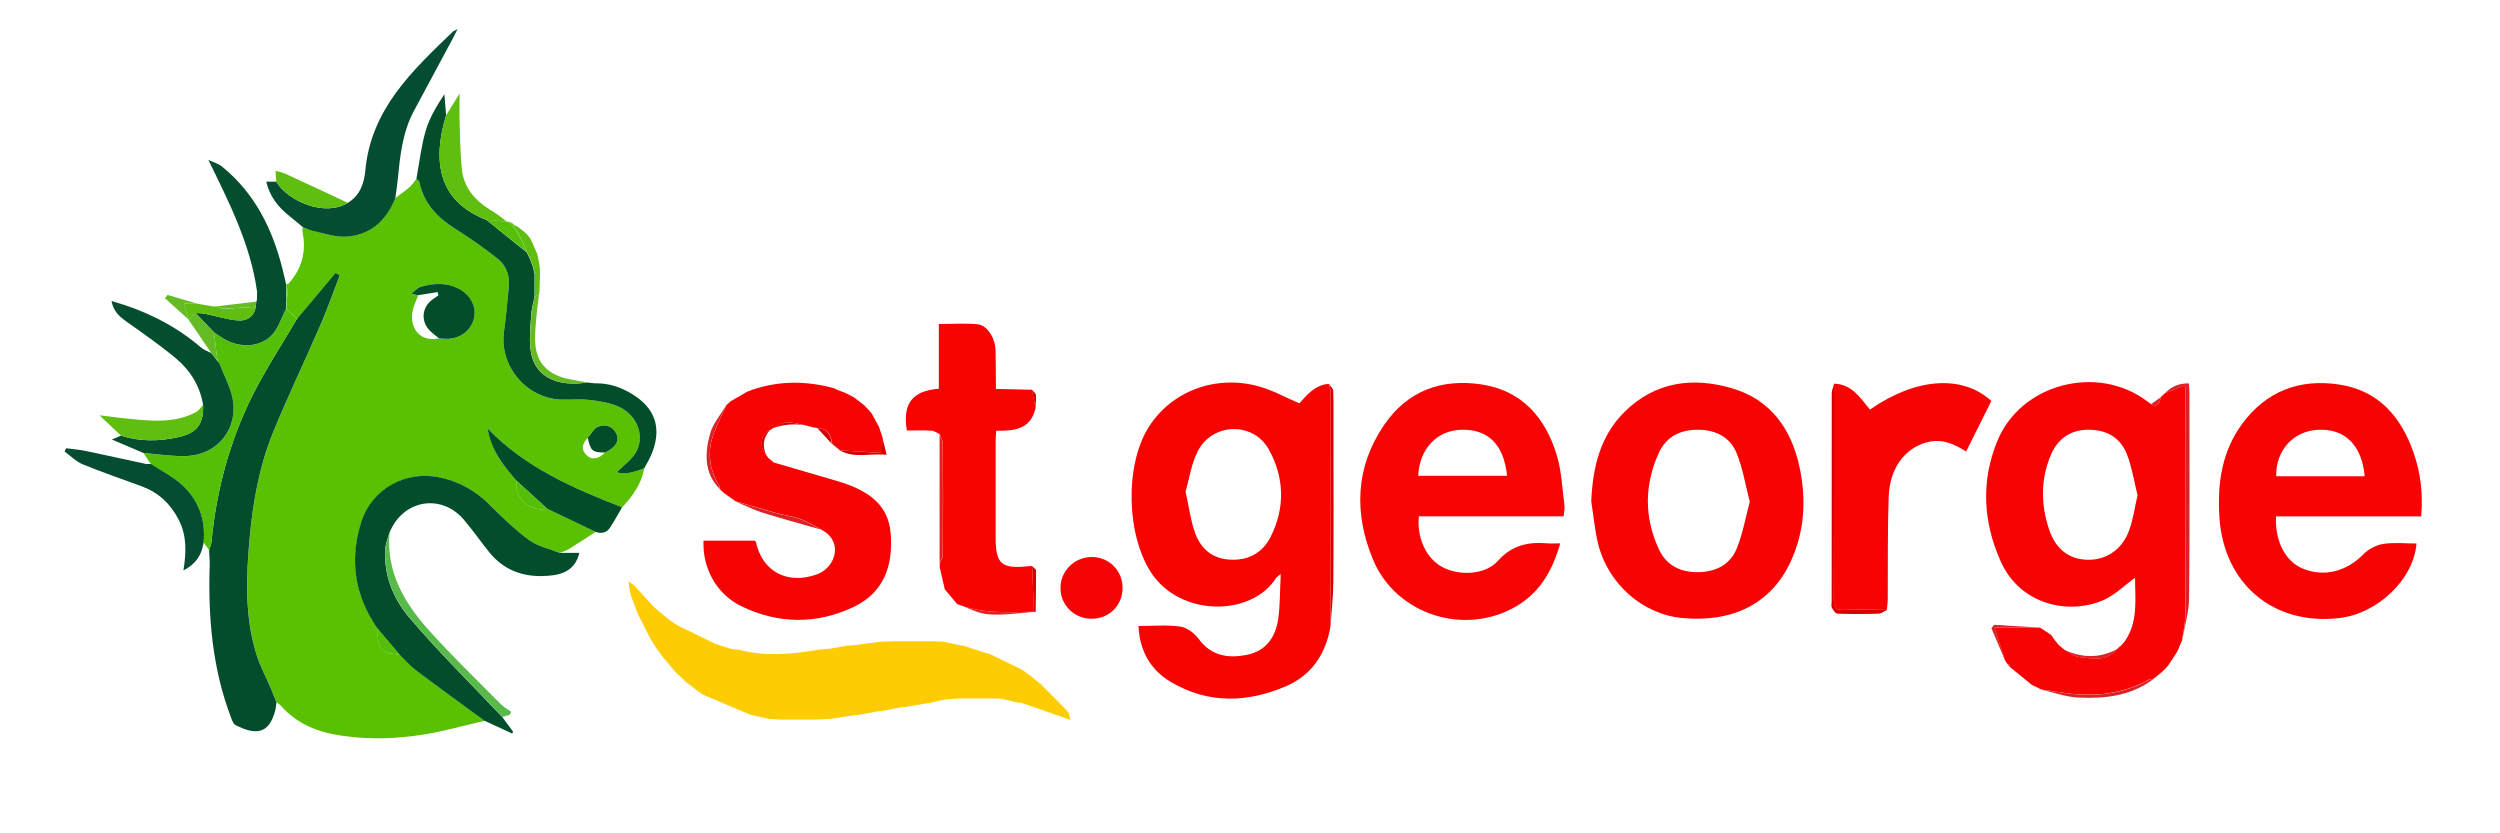 <?xml version="1.0" encoding="UTF-8"?>
<svg id="uuid-ad3c9e38-1027-4679-acff-0df4b3871ce3" data-name="Layer 1" xmlns="http://www.w3.org/2000/svg" width="300" height="100" viewBox="0 0 300 100">
  <g id="uuid-2fa20949-d5e1-4e93-aebf-e201b40019c7" data-name="wLPThc">
    <g>
      <path d="M47.45,23.76c.58-.44,1.18-.85,1.72-1.33,.31-.27,.54-.65,.8-.98,.12,.14,.32,.27,.36,.43,.54,2.55,2.15,4.22,4.28,5.57,1.76,1.11,3.47,2.31,5.11,3.6,1.02,.81,1.47,2.01,1.34,3.35-.17,1.8-.33,3.6-.58,5.39-.57,4.1,2.65,7.99,6.82,8.16,1.13,.05,2.27-.08,3.38,.04,1.15,.13,2.33,.31,3.39,.74,2.21,.89,3.32,3.27,2.36,5.34-.48,1.03-1.59,1.76-2.38,2.58q.89,.47,3.27-.46c-.35,1.87-1.39,3.34-2.66,4.69-5.87-2.29-11.64-4.78-16.14-9.47,.41,2.6,1.89,4.47,3.48,6.28-.33,2.06,1.6,3.82,3.67,3.35l5.82,2.78c-1.08,.7-2.16,1.41-3.25,2.08-.33,.2-.73,.3-1.09,.45-1.22-.49-2.6-.77-3.62-1.52-1.71-1.25-3.25-2.75-4.75-4.25-1.68-1.68-3.61-2.76-5.93-3.27-4.12-.9-8.21,1.33-9.48,5.35-1.44,4.54-.79,8.8,1.92,12.74,.01,2.43,.59,3.1,2.65,3.12,.66,.64,1.27,1.36,2,1.91,2.72,2.05,5.48,4.04,8.23,6.06-2.46,.56-4.89,1.27-7.38,1.66-3.22,.51-6.46,.62-9.74,.14-2.9-.42-5.43-1.4-7.39-3.65-.13-.14-.31-.23-.47-.35-.22-.55-.43-1.11-.66-1.65-.6-1.4-1.34-2.76-1.78-4.21-1.39-4.56-1.21-9.23-.78-13.9,.39-4.31,1.16-8.56,2.78-12.57,1.8-4.44,3.88-8.76,5.79-13.15,.82-1.89,1.5-3.85,2.24-5.78l-.51-.27-4.64,5.53-1.28-1.26c-.01-.07,0-.15,.02-.22l.22-2.74c1.63-1.79,2.2-3.87,1.71-6.24-.04-.19,.02-.39,.03-.59,.41,.16,.81,.38,1.24,.47,1.32,.27,2.67,.76,3.97,.68,2.94-.18,4.84-1.95,5.91-4.64Zm25.16,30.54c1.21-.56,1.73-1.34,1.38-2.18-.42-1.01-1.34-1.23-2.21-.92-.51,.18-.84,.87-1.24,1.33-.61,.64-.9,1.34-.18,2.07,.64,.65,1.5,.5,2.25-.31Zm-19.94-13.69c.28,.02,.56,.06,.84,.06,1.56,.04,2.89-.87,3.31-2.28,.4-1.33-.19-2.79-1.54-3.59-1.56-.93-3.22-.84-4.88-.34-.35,.1-.62,.47-1.05,.82l.84,.15c-.16,.41-.34,.81-.49,1.22-.81,2.17,.3,4.49,2.97,3.96Z" fill="#5ac002"/>
      <path d="M159.67,75.11c-.55,3.34-2.26,5.92-5.38,7.25-4.61,1.97-9.28,2.12-13.73-.49-2.48-1.45-3.8-3.73-3.94-6.75,1.72,0,3.39-.16,5.01,.07,.8,.11,1.71,.8,2.21,1.48,1.53,2.08,3.59,2.36,5.83,1.9,2.25-.46,3.4-2.12,3.71-4.27,.24-1.71,.21-3.46,.31-5.43-.31,.27-.48,.36-.56,.5-3.02,4.66-11.42,4.62-14.91-.53-3.05-4.51-3.29-12.96-.38-17.58,2.71-4.31,8.02-6.34,13.24-4.89,1.63,.45,3.16,1.31,4.84,2.03,.88-.95,1.83-2.2,3.53-2.34,.08,.39,.24,.78,.24,1.17,.01,8.55,0,17.11,0,25.66,0,.74-.02,1.48-.03,2.21Zm-17.4-16.12c.39,1.78,.59,3.35,1.09,4.82,.67,1.98,2.07,3.25,4.28,3.35,2.19,.11,3.89-.84,4.85-2.77,1.74-3.48,1.63-7.08-.22-10.44-1.88-3.4-6.84-3.24-8.57,.26-.75,1.5-.99,3.26-1.43,4.78Z" fill="#f80202"/>
      <path d="M243.78,82.16c-.89-.73-1.77-1.45-2.66-2.18l.11-.17-.31-.09h0l-.31-.44h0c-.4-1.23-.8-2.47-1.28-3.96h5.48c.43,.28,.86,.57,1.29,.85l.05,.05c.13,.18,.26,.37,.38,.55h0c.18,.21,.36,.44,.54,.66l-.06,.06,.07-.06c.22,.18,.44,.37,.66,.55h-.01c.59,.3,1.17,.8,1.79,.87,1.54,.16,3.21,.58,4.44-.9l.04,.06-.05-.05,.35-.3c.02-.06,.06-.09,.12-.09,.04-.04,.08-.07,.13-.11l.06-.08c.11-.13,.23-.25,.34-.38,1.69-2.41,1.24-5.15,1.26-7.67-1.27,.91-2.46,2.12-3.9,2.73-4.19,1.75-9.93,.48-12.24-4.72-2.11-4.74-2.37-9.65-.37-14.47,2.84-6.85,12.01-9.2,17.96-4.72l.32,.25c.07,0,.12,.03,.14,.09,.89,.43,1.06-.15,1.16-.83l.51-.48h0l2.41-.93c.03,.49,.07,.84,.07,1.19,0,8.74,.02,17.49-.02,26.23,0,1.06-.27,2.13-.41,3.19h0c-.17,.41-.34,.8-.51,1.2h0l-.27,.47h0c-.28,.42-.57,.85-.85,1.28l-.03,.04c-.11,.13-.22,.25-.33,.38h0l-.5,.48h0l-.95,.76h0c-.16,.01-.34-.02-.47,.05-3.24,1.81-6.7,2.14-10.3,1.61-.9-.13-1.79-.26-2.69-.39l-.03-.02c-.39-.19-.78-.38-1.16-.57Zm12.72-22.76c-.4-1.61-.66-3.29-1.25-4.84-.8-2.11-2.56-3.04-4.78-2.99-2.18,.05-3.64,1.22-4.43,3.17-1.17,2.88-1.13,5.84-.16,8.76,.8,2.42,2.4,3.6,4.57,3.67,2.23,.07,4.14-1.14,5.02-3.45,.51-1.33,.68-2.78,1.04-4.31Z" fill="#f80203"/>
      <path d="M187.65,61.96h-17.38c-.28,2.58,.89,5.06,2.8,6.08,2.03,1.09,5.16,.97,6.68-.74,1.7-1.91,3.67-2.29,5.97-2.1,.44,.04,.88,0,1.51,0-.91,3.21-2.39,5.84-5.22,7.52-6.17,3.67-14.48,1.08-17.24-5.55-2.31-5.54-2.14-11.1,1.32-16.17,2.79-4.1,6.9-5.61,11.74-4.86,4.85,.76,7.62,4,8.98,8.47,.58,1.9,.65,3.96,.92,5.96,.06,.42-.05,.86-.09,1.39Zm-17.47-4.86h10.67c-.38-3.75-2.28-5.63-5.51-5.53-2.93,.09-4.99,2.28-5.16,5.53Z" fill="#f80404"/>
      <path d="M290.55,61.97h-17.43c-.14,2.98,1.13,5.4,3.21,6.26,2.56,1.06,5.26,.35,7.29-1.73,.6-.61,1.53-1.1,2.38-1.23,1.3-.2,2.65-.05,3.98-.05-.33,4.28-4.64,8.41-9.26,8.95-7.93,.91-13.87-4.11-14.39-12.09-.26-4.07,.28-7.91,2.76-11.26,2.89-3.9,6.87-5.39,11.6-4.68,4.75,.72,7.45,3.88,8.95,8.21,.84,2.42,1.14,4.93,.9,7.62Zm-6.79-4.82c-.33-3.75-2.4-5.77-5.66-5.57-2.95,.18-5.03,2.51-4.95,5.57h10.61Z" fill="#f80304"/>
      <path d="M190.95,60.16c.18-4.07,1.05-7.84,4.03-10.77,3.65-3.58,8.11-4.17,12.81-2.81,4.64,1.35,7.13,4.81,8.13,9.37,.86,3.91,.66,7.8-1.06,11.49-2.31,4.96-6.92,7.31-13.02,6.72-4.76-.46-8.92-4.12-10.09-9-.39-1.64-.54-3.33-.8-5Zm19.03,.08c-.52-2.02-.84-4.02-1.58-5.85-.77-1.91-2.47-2.79-4.55-2.82-2.12-.04-3.87,.79-4.76,2.71-1.78,3.86-1.81,7.83,0,11.68,.9,1.91,2.61,2.75,4.76,2.7,2.09-.05,3.76-.92,4.55-2.82,.72-1.75,1.05-3.67,1.57-5.6Z" fill="#f80203"/>
      <path d="M92.78,55.48c2.43,.71,4.86,1.42,7.29,2.13,.46,.14,.93,.27,1.38,.43,2.86,1.01,5.15,2.59,5.43,5.94,.32,3.85-.78,7.13-4.48,8.87-4.44,2.09-9.01,2.04-13.43-.1-2.99-1.45-4.69-4.57-4.55-7.87h6.14s.13,.1,.15,.16c.78,3.6,3.83,5.15,7.33,3.88,2.18-.79,3.14-3.77,.81-5.19l-.3-.19,.04-.05-.04,.05c-.81-.42-1.6-.94-2.45-1.24-1.01-.36-2.09-.5-3.12-.79-1.57-.43-3.13-.9-4.69-1.36-.05,.02-.09,0-.1-.05l-1.29-.92,.07-.06-.06,.07-.37-.33c-.07-.02-.1-.06-.1-.13-.06-.19-.1-.39-.2-.56-1.2-2.03-1.38-4.15-.52-6.34,.43-1.09,.95-2.15,1.44-3.22,.17-.15,.35-.31,.52-.46h0c.66-.38,1.32-.77,1.98-1.15,3.44-1.34,6.93-1.37,10.46-.4l.25,.13h-.02c.41,.15,.82,.32,1.23,.48h-.02c.32,.16,.65,.33,.97,.5h-.01l1.23,.96h0l.47,.5h0l.35,.41v-.02c.31,.58,.63,1.16,.95,1.74l-.02-.02c.14,.43,.29,.85,.43,1.28h0l-.1,1.79-5.04-.3h.02c-.31-.25-.62-.5-.93-.76v-.02c-.17-1.02-.53-1.86-1.76-1.89h.02c-1.17-.24-2.34-.61-3.52-.7-.58-.04-1.2,.43-1.8,.67h0l-.46,.29,.02-.02c-1.11,.49-1.31,2.02-.4,3.03l-.02-.02c.07,.1,.14,.2,.22,.3l-.02-.02c.22,.19,.43,.38,.65,.56Z" fill="#f80303"/>
      <path d="M111.71,84.34l-.48,.05c-.89,.15-1.78,.3-2.66,.46l-.47,.04-2.2,.41-.48,.05c-.81,.15-1.62,.29-2.43,.44l-.71,.07c-.9,.14-1.79,.28-2.69,.42-.64,.02-1.28,.05-1.92,.07-1.31,0-2.62,0-3.92,0l-1.43-.07-1.72-.39-.46-.08c-1.94-.82-3.88-1.64-5.81-2.46l-.72-.51c-.41-.32-.81-.63-1.22-.95h0l-.25-.23c-.26-.24-.51-.48-.77-.71l-.22-.21-.02-.02-.67-.77h0c-.33-.4-.66-.8-.99-1.19h0l-.71-.98-.75-1.2-1.46-2.9h0c-.25-.66-.5-1.3-.75-1.95l-.21-.73c-.05-.36-.1-.73-.17-1.23l.68,.48h0l.23,.26h0l1.96,2.14,.02,.02,.22,.23h.01c.39,.34,.79,.67,1.18,1l.29,.22,.22,.2,.44,.31,.28,.18,.47,.3c1.46,.71,2.92,1.42,4.38,2.13l.72,.25,1.24,.39,.94,.1c3.15,.82,6.3,.55,9.45-.01,.47-.04,.95-.08,1.42-.12,.66-.12,1.32-.24,1.97-.35l.72-.05c1.13-.15,2.27-.29,3.4-.44l1.68-.06c1.54,0,3.09,0,4.63,0l1.21,.05,1.96,.42,.46,.06,2.69,.88,.46,.11c1.14,.55,2.27,1.11,3.41,1.66l.48,.23,.72,.52h0l.25,.18c.42,.34,.84,.68,1.26,1.02,1.04,1.05,2.08,2.09,3.11,3.14l.02,.02,.21,.24h0l.25,.91-5.54-1.93h-.01c-.1-.04-.2-.07-.3-.11l-.48-.04-1.94-.45-.48-.04c-1.53,0-3.07,0-4.6,0-.56,.04-1.11,.07-1.67,.11-.58,.12-1.15,.25-1.73,.37Z" fill="#fecc03"/>
      <path d="M112.75,52.09c-.32-.14-.64-.39-.97-.41-.99-.06-1.99-.02-2.96-.02-.53-3.22,.64-4.76,3.84-5.01v-7.77c1.64,0,3.15-.11,4.64,.03,1.17,.11,2.14,1.67,2.17,3.16,.03,1.53,.03,3.06,.04,4.6,1.28,.03,2.57,.06,3.85,.09h.48c.14,.72,.29,1.45,.43,2.17-.54,2.57-2.52,2.8-4.73,2.76-.02,.44-.06,.82-.06,1.21,0,3.86,0,7.73,0,11.59,0,3.19,.67,3.79,3.9,3.46,.16-.02,.32-.01,.48-.02,.07,1.83,.15,3.65,.22,5.48-3.12,.06-6.25,.27-9.23-.93h0l-1.44-1.72c-.06-.02-.08-.06-.05-.12-.2-.85-.4-1.69-.59-2.54v-.48c.13-.34,.37-.67,.38-1.01,.03-4.44,.03-8.88,0-13.32,0-.4-.25-.79-.38-1.19Z" fill="#f90202"/>
      <path d="M220.09,46.04c2.13,.06,3.15,1.7,4.3,3.11,5.53-3.85,11.1-4.2,14.57-1.04-1.01,2.03-2.01,4.02-3.03,6.08-1.38-.91-2.94-1.63-4.82-1.08-2.59,.76-4.35,3.1-4.47,6.53-.14,4.08-.08,8.16-.11,12.24,0,.44-.07,.88-.11,1.31-1.73,0-3.47-.06-5.2,0-.9,.03-1.18-.24-1.17-1.16,.04-8.67,.03-17.33,.03-26Z" fill="#f90203"/>
      <path d="M35.62,38.29l4.64-5.53,.51,.27c-.74,1.93-1.42,3.88-2.24,5.78-1.9,4.4-3.99,8.72-5.79,13.15-1.62,4.01-2.39,8.26-2.78,12.57-.43,4.67-.61,9.34,.78,13.9,.44,1.45,1.18,2.81,1.78,4.21,.23,.55,.44,1.1,.66,1.65-.06,.36-.08,.72-.18,1.07-.74,2.69-2.28,2.91-4.74,1.65-.26-.13-.41-.57-.53-.89-2.24-5.87-2.76-11.98-2.57-18.19,.02-.64-.04-1.29-.07-1.93,.1-.34,.26-.67,.29-1.01,.59-6.14,2.17-12.03,4.92-17.54,1.58-3.15,3.53-6.11,5.32-9.16Z" fill="#014d2c"/>
      <path d="M45.27,75.39c-2.71-3.93-3.36-8.2-1.92-12.74,1.27-4.02,5.35-6.25,9.48-5.35,2.32,.51,4.25,1.59,5.93,3.27,1.5,1.5,3.05,3,4.75,4.25,1.03,.75,2.4,1.03,3.62,1.52,.79,0,1.58,0,2.39,0-.36,1.58-1.41,2.48-3.23,2.7-3.03,.37-5.68-.37-7.65-2.86-1-1.26-1.93-2.58-2.97-3.81-2.73-3.21-7.34-2.4-8.93,1.55-.17,.61-.44,1.2-.49,1.82-.27,3.21,.93,6.09,2.88,8.39,3.52,4.14,7.41,7.96,11.14,11.91l1.32,1.79-.16,.18c-1.1-.51-2.19-1.01-3.29-1.52-2.75-2.02-5.51-4.01-8.23-6.06-.73-.55-1.34-1.27-2-1.91-.88-1.04-1.77-2.08-2.65-3.12Z" fill="#014d2c"/>
      <path d="M77.32,56.19q-2.38,.93-3.27,.46c.79-.83,1.9-1.56,2.38-2.58,.96-2.07-.15-4.45-2.36-5.34-1.06-.43-2.24-.61-3.39-.74-1.12-.12-2.26,0-3.38-.04-4.17-.17-7.39-4.06-6.82-8.16,.25-1.79,.41-3.59,.58-5.39,.13-1.34-.32-2.54-1.34-3.35-1.63-1.29-3.35-2.49-5.11-3.6-2.13-1.35-3.74-3.02-4.28-5.57-.03-.16-.24-.29-.36-.43,.36-1.96,.58-3.96,1.14-5.85,.46-1.53,1.33-2.94,2.22-4.3,.07,.85,.13,1.7,.2,2.55-1.63,5.4-1.04,10.27,4.85,12.54,1.61,1.3,3.21,2.59,4.82,3.89h0l.24,.48h0l.23,.48v.02l.23,.64,.04,.1,.21,.9v2.71c-.13,.66-.34,1.32-.39,1.99-.1,1.39-.25,2.8-.12,4.18,.32,3.46,3.24,4.69,6.82,4.12,.3,.03,.6,.07,.9,.1h.38c1.75,.04,3.29,.68,4.69,1.67,2.38,1.7,2.94,4.05,1.71,6.94-.23,.55-.56,1.06-.84,1.59Z" fill="#024e2a"/>
      <path d="M47.45,23.76c-1.07,2.69-2.97,4.46-5.91,4.64-1.31,.08-2.65-.41-3.97-.68-.43-.09-.83-.31-1.24-.47-.52-.43-1.03-.87-1.56-1.29-1.39-1.09-2.42-2.41-2.82-4.16h1.2c1.36,2.3,5.78,4.28,8.59,2.54,1.47-.88,1.96-2.36,2.1-3.89,.68-7.34,5.62-11.96,10.49-16.64,.08-.08,.21-.12,.58-.32-.27,.53-.41,.82-.57,1.12-1.56,2.91-3.13,5.81-4.68,8.72-1.38,2.59-1.66,5.44-1.94,8.29-.07,.72-.18,1.43-.28,2.15Z" fill="#044d31"/>
      <path d="M35.62,38.29c-1.79,3.05-3.74,6-5.32,9.16-2.75,5.51-4.33,11.4-4.92,17.54-.03,.34-.19,.67-.29,1.01-.22-.3-.44-.59-.67-.89,.26-2.75-.61-5.12-2.63-6.95-1.08-.98-2.44-1.65-3.68-2.47-.3-.44-.59-.88-.89-1.32,1.72,.13,3.45,.42,5.16,.36,3.85-.15,6.35-3.44,5.47-7.16-.32-1.34-.99-2.59-1.5-3.88l-.24-.32h0c-.15-1.16-.29-2.33-.44-3.49,.27,.18,.53,.36,.8,.54,1.88,1.32,4.45,1.43,6.05-.1,.86-.82,1.23-2.17,1.82-3.28l1.28,1.26Z" fill="#53bf07"/>
      <path d="M26.35,43.68c.51,1.29,1.18,2.55,1.5,3.88,.88,3.72-1.62,7.01-5.47,7.16-1.71,.07-3.44-.23-5.16-.36-1.24-.53-2.48-1.06-3.8-1.62,.46-.19,.78-.32,1.1-.46,2.33,.74,4.68,.69,7.03,.14,2.12-.49,2.91-1.62,2.82-3.83-.37-2.3-1.56-4.17-3.3-5.62-1.89-1.57-3.91-2.97-5.91-4.39-.84-.6-1.55-1.23-1.78-2.46,4.04,1.15,7.61,2.9,10.72,5.56,.37,.32,.86,.48,1.3,.72,.24,.32,.48,.65,.73,.97h0l.24,.31Z" fill="#034e2e"/>
      <path d="M34.34,37.03c-.59,1.11-.96,2.46-1.82,3.28-1.6,1.53-4.17,1.42-6.05,.1-.26-.18-.53-.36-.8-.54-.74-.77-1.48-1.54-2.21-2.31,.38,.03,.78,.02,1.15,.09,1.32,.27,2.62,.7,3.95,.8,1.03,.08,1.95-.41,2.13-1.65l.07-.63c0-.06,.02-.09,.07-.11,0-.35,.02-.71,.02-1.06-.79-5.7-3.37-10.74-5.85-15.82h-.01c.57,.28,1.22,.45,1.69,.84,3.9,3.18,6,7.43,7.21,12.21,.16,.62,.3,1.25,.44,1.87,0,.9,0,1.8,0,2.71-.03,.07-.03,.14-.02,.22Z" fill="#034e2e"/>
      <path d="M61.99,57.69c-1.59-1.81-3.07-3.69-3.48-6.28,4.51,4.69,10.27,7.18,16.14,9.47-.47,.81-.92,1.63-1.43,2.41-.41,.63-1.03,.8-1.75,.53-1.94-.93-3.88-1.85-5.82-2.78-1.22-1.12-2.45-2.23-3.67-3.35Z" fill="#014d29"/>
      <path d="M18.12,55.68c1.23,.81,2.59,1.49,3.68,2.47,2.02,1.83,2.89,4.2,2.63,6.95-.21,1.48-.93,2.6-2.42,3.35,.35-2.18,.42-4.18-.58-6.11-.97-1.88-2.39-3.22-4.37-3.96-2.38-.88-4.78-1.7-7.13-2.66-.8-.33-1.46-1.01-2.18-1.54l.18-.39c.76,.1,1.53,.16,2.28,.31,2.4,.5,4.8,1.04,7.2,1.55,.23,.05,.48,.02,.72,.03Z" fill="#044d31"/>
      <path d="M130.98,74.25c-2.06,0-3.7-1.61-3.72-3.65-.03-2.07,1.66-3.76,3.75-3.76,2.11,0,3.74,1.67,3.7,3.78-.04,2.08-1.64,3.64-3.72,3.63Z" fill="#f60405"/>
      <path d="M58.38,26.38c-5.89-2.27-6.49-7.14-4.85-12.54,.5-.8,.99-1.59,1.62-2.61,0,1.25-.03,2.29,0,3.33,.06,1.88,.08,3.77,.26,5.65,.22,2.36,1.65,3.93,3.63,5.1,.64,.37,1.2,.86,1.8,1.3-.82-.08-1.64-.15-2.46-.23Z" fill="#5fbe0f"/>
      <path d="M24.37,48.59c.1,2.21-.69,3.34-2.82,3.83-2.35,.55-4.7,.6-7.03-.14-.76-.72-1.52-1.44-2.58-2.44,1.42,.17,2.5,.32,3.58,.42,2.72,.26,5.46,.55,8.01-.81,.34-.18,.56-.57,.84-.86Z" fill="#5fbe0f"/>
      <path d="M60.28,86.03c-3.73-3.95-7.62-7.77-11.14-11.91-1.95-2.3-3.15-5.18-2.88-8.39,.05-.62,.32-1.21,.49-1.82-.43,4.73,1.77,8.44,4.74,11.75,2.74,3.05,5.71,5.9,8.6,8.83,.36,.37,.84,.62,1.27,.93l-.21,.36-.87,.25Z" fill="#58bb49"/>
      <path d="M41.74,24.34c-2.82,1.73-7.23-.25-8.59-2.54-.03-.38-.05-.76-.09-1.29,.38,.1,.79,.16,1.16,.33,2.51,1.15,5.01,2.33,7.52,3.5Z" fill="#5fbe0f"/>
      <path d="M261.85,76.87c.14-1.06,.4-2.13,.41-3.19,.03-8.74,.02-17.49,.02-26.23,0-.35-.04-.7-.07-1.19l-2.41,.94c.75-.81,1.66-1.22,2.87-1.19,.02,.38,.06,.73,.06,1.08,0,8.24,.05,16.48-.04,24.72-.02,1.69-.55,3.38-.84,5.07Z" fill="#db2227"/>
      <path d="M30.69,36.81c-.18,1.24-1.1,1.73-2.13,1.65-1.33-.1-2.63-.54-3.95-.8-.37-.08-.77-.06-1.15-.09-.27,.27-.55,.54-.82,.81l.04-.05-.05,.04c-.17-.62-.34-1.25-.54-1.98h1.35l.5,.1c.54,.09,1.08,.19,1.61,.28h.32c.36,.1,.73,.29,1.09,.27,1.25-.04,2.49-.14,3.74-.22Z" fill="#5fbe0f"/>
      <path d="M70.48,45.89c-3.57,.57-6.5-.65-6.82-4.12-.13-1.38,.02-2.79,.12-4.18,.05-.67,.26-1.33,.4-1.99l.49-.25c-.12,1.11-.28,2.22-.36,3.34-.07,.92-.16,1.85-.06,2.76,.27,2.28,1.61,3.55,4.12,4.06,.7,.14,1.4,.26,2.1,.38Z" fill="#65bb24"/>
      <path d="M220.09,46.04c0,8.67,0,17.33-.03,26,0,.91,.28,1.19,1.17,1.16,1.73-.06,3.47,0,5.2,0-.33,.15-.66,.43-.99,.44-1.65,.05-3.3,.06-4.95,0-.24,0-.51-.44-.67-.73-.1-.19-.02-.47-.02-.71,0-8.34,0-16.67,.01-25.01,0-.38,.19-.76,.29-1.14Z" fill="#d60000"/>
      <path d="M112.75,52.09c.13,.4,.38,.79,.38,1.19,.03,4.44,.03,8.88,0,13.32,0,.34-.25,.67-.38,1.01,0-5.17,0-10.35,0-15.52Z" fill="#ed1c20"/>
      <path d="M159.67,75.11c.01-.74,.03-1.48,.03-2.21,0-8.55,0-17.11,0-25.66,0-.39-.16-.78-.24-1.17,.19,.28,.53,.56,.53,.85,.05,1.81,.03,3.62,.03,5.43,0,5.84,.03,11.67-.02,17.51-.01,1.75-.22,3.5-.33,5.26Z" fill="#d60000"/>
      <path d="M22.64,38.37c.27-.27,.55-.54,.82-.81,.74,.77,1.48,1.54,2.21,2.31,.15,1.17,.29,2.33,.44,3.5-.24-.32-.48-.65-.73-.97-.92-1.34-1.83-2.69-2.75-4.03Z" fill="#65bb24"/>
      <path d="M244.97,82.75c.9,.13,1.8,.26,2.69,.39,3.6,.53,7.07,.21,10.3-1.61,.13-.07,.31-.04,.47-.06-2.69,2.05-5.83,2.39-9.03,2.24-1.49-.07-2.95-.62-4.43-.96Z" fill="#db2227"/>
      <path d="M64.68,35.35l-.49,.25c0-.9,0-1.81-.01-2.71-.07-.3-.14-.6-.21-.9l-.04-.1c-.07-.21-.15-.43-.22-.64v-.02l-.24-.47h0l-.24-.48h0c-.23-.54-.42-1.08-.69-1.59-.29-.54-.65-1.05-.99-1.57l.33-.05,.38,.24,.32,.25-.03-.02c.09,.07,.19,.14,.28,.22h.02c.16,.16,.32,.31,.48,.46v.02c.08,.09,.15,.18,.23,.28h-.01c.06,.09,.13,.19,.19,.29h0c.25,.56,.49,1.13,.74,1.7l.2,.98,.1,.69c0,.27,.01,.53,.02,.8-.02,.66-.04,1.32-.07,1.98l-.03,.39Z" fill="#5fbe0f"/>
      <path d="M87.15,48.62c-.48,1.07-1.01,2.13-1.44,3.22-.85,2.18-.68,4.31,.52,6.34,.1,.17,.13,.37,.2,.56-1.96-1.92-1.86-4.31-1.24-6.63,.33-1.25,1.28-2.33,1.96-3.49Z" fill="#db2227"/>
      <path d="M61.53,27.11c.33,.52,.69,1.03,.99,1.57,.27,.51,.46,1.05,.69,1.58-1.61-1.3-3.21-2.59-4.82-3.89,.82,.08,1.64,.15,2.46,.23,.06-.01,.13,0,.19,.03l.24,.24h.01l.24,.24h0Z" fill="#53bf07"/>
      <path d="M88.29,60.17c1.56,.45,3.12,.93,4.69,1.36,1.04,.28,2.12,.43,3.12,.79,.86,.3,1.64,.82,2.45,1.24-2.36-.68-4.73-1.31-7.07-2.05-1.1-.35-2.14-.88-3.2-1.33Z" fill="#db2227"/>
      <path d="M114.83,72.47c2.99,1.21,6.12,1,9.23,.93,.07,0,.14,0,.21,.01-1.88,.13-3.78,.45-5.64,.31-1.29-.09-2.54-.82-3.8-1.26Z" fill="#ed1c20"/>
      <path d="M23.44,36.37h-1.35c.2,.73,.37,1.36,.54,1.98-.94-.85-1.89-1.71-2.83-2.56l.29-.4,3.35,.98Z" fill="#65bb24"/>
      <path d="M100.76,54.05l5.04,.3,.1-1.8c.15,.61,.3,1.21,.5,2.02-2-.2-3.87,.47-5.63-.52Z" fill="#d60000"/>
      <path d="M244.84,75.32h-5.49c.48,1.5,.88,2.73,1.28,3.97-.55-1.3-1.11-2.6-1.66-3.9l.32-.41,5.56,.34Z" fill="#db2227"/>
      <path d="M253.96,77.96c-1.23,1.48-2.89,1.07-4.44,.9-.62-.07-1.19-.57-1.79-.88,2.08,.97,4.16,1.03,6.23-.03Z" fill="#db2227"/>
      <path d="M30.69,36.81c-1.25,.08-2.49,.18-3.74,.22-.36,.01-.72-.17-1.09-.26,1.63-.19,3.27-.39,4.9-.58-.02,.21-.05,.42-.07,.63Z" fill="#65bb24"/>
      <path d="M92.79,51.35c.6-.24,1.22-.72,1.8-.67,1.18,.09,2.35,.46,3.52,.72-1.77-.59-3.54-.66-5.32-.04Z" fill="#d60000"/>
      <path d="M124.28,73.42c-.07,0-.14,0-.21-.01-.07-1.83-.15-3.65-.22-5.48,.16,.18,.47,.36,.47,.54,.02,1.65-.02,3.3-.04,4.95Z" fill="#d60000"/>
      <path d="M91.96,54.66c-.91-1.01-.71-2.55,.4-3.03-.78,.93-.9,1.94-.4,3.03Z" fill="#d60000"/>
      <path d="M98.09,51.38c1.23,.03,1.59,.87,1.74,1.89l-1.74-1.89Z" fill="#d60000"/>
      <path d="M112.76,68.09c.2,.85,.4,1.69,.59,2.54-.2-.85-.4-1.69-.59-2.54Z" fill="#ed1c20"/>
      <path d="M113.4,70.75l1.44,1.73-1.44-1.73Z" fill="#ed1c20"/>
      <path d="M123.35,46.75c-1.28-.03-2.57-.06-3.85-.09,1.28,.03,2.57,.06,3.85,.09Z" fill="#d60000"/>
      <path d="M89.64,47.01c-.66,.39-1.32,.77-1.98,1.16,.66-.39,1.32-.77,1.98-1.16Z" fill="#db2227"/>
      <path d="M124.25,48.92c-.14-.72-.29-1.45-.43-2.17,.17,.22,.46,.42,.49,.65,.05,.5-.03,1.01-.06,1.52Z" fill="#d60000"/>
      <path d="M105.49,51.31c-.32-.58-.64-1.16-.97-1.74,.32,.58,.64,1.16,.97,1.74Z" fill="#d60000"/>
      <path d="M34.36,36.81c0-.9,0-1.8,0-2.71,.07-.02,.15-.03,.23-.03l-.22,2.74Z" fill="#53bf07"/>
      <path d="M64.46,30.5c-.25-.57-.49-1.14-.74-1.7,.25,.57,.49,1.14,.74,1.7Z" fill="#65bb24"/>
      <path d="M25.55,36.75c-.54-.09-1.08-.19-1.61-.28,.54,.09,1.08,.19,1.61,.28Z" fill="#65bb24"/>
      <path d="M260.23,79.82c.28-.43,.57-.86,.85-1.29l-.85,1.29Z" fill="#db2227"/>
      <path d="M259.29,47.67c-.1,.68-.27,1.26-1.16,.83,.39-.28,.77-.55,1.16-.83Z" fill="#db2227"/>
      <path d="M86.9,59.19l1.29,.92-1.29-.92Z" fill="#db2227"/>
      <path d="M103.73,48.67l-1.23-.97,1.23,.97Z" fill="#d60000"/>
      <path d="M246.12,76.17c-.43-.29-.86-.57-1.29-.86,.43,.29,.86,.57,1.29,.86Z" fill="#db2227"/>
      <path d="M64.7,34.96c.02-.66,.04-1.32,.07-1.98-.02,.66-.04,1.32-.07,1.98Z" fill="#65bb24"/>
      <path d="M261.33,78.07c.17-.4,.34-.79,.51-1.19-.17,.4-.34,.79-.51,1.19Z" fill="#db2227"/>
      <path d="M101.56,47.21c-.41-.16-.82-.33-1.23-.49,.41,.16,.82,.33,1.23,.49Z" fill="#d60000"/>
      <path d="M243.78,82.16c.39,.19,.78,.38,1.16,.57-.39-.19-.78-.38-1.16-.57Z" fill="#db2227"/>
      <path d="M105.9,52.56c-.14-.43-.29-.85-.43-1.28,.14,.43,.29,.85,.43,1.28Z" fill="#d60000"/>
      <path d="M99.85,53.28c.31,.26,.62,.52,.93,.78-.31-.26-.62-.52-.93-.78Z" fill="#d60000"/>
      <path d="M258.42,81.48l.95-.77-.95,.77Z" fill="#db2227"/>
      <path d="M102.51,47.71c-.32-.17-.65-.34-.97-.51,.32,.17,.65,.34,.97,.51Z" fill="#d60000"/>
      <path d="M30.87,35.01c0,.35-.02,.71-.02,1.06,0-.35,.02-.71,.02-1.06Z" fill="#65bb24"/>
      <path d="M64.75,32.17l-.1-.69,.1,.69Z" fill="#65bb24"/>
      <path d="M92.78,55.48c-.22-.19-.43-.38-.65-.56,.22,.19,.43,.38,.65,.56Z" fill="#d60000"/>
      <path d="M247.08,77.44c-.18-.22-.36-.45-.54-.67,.18,.22,.36,.45,.54,.67Z" fill="#db2227"/>
      <path d="M259.8,47.19l-.51,.48,.51-.48Z" fill="#db2227"/>
      <path d="M63.31,28.21c-.16-.15-.32-.3-.48-.45,.16,.15,.32,.3,.48,.45Z" fill="#65bb24"/>
      <path d="M87.67,48.16l-.52,.46,.52-.46Z" fill="#db2227"/>
      <path d="M247.75,77.99c-.22-.18-.44-.37-.66-.55,.22,.18,.44,.37,.66,.55Z" fill="#db2227"/>
      <path d="M259.37,80.72l.5-.48-.5,.48Z" fill="#db2227"/>
      <path d="M61.85,27.07l-.33,.05h0l-.24-.23h-.01c0-.08,0-.15,.01-.23l.57,.41Z" fill="#65bb24"/>
      <path d="M71.76,46.01h0Z" fill="#65bb24"/>
      <path d="M104.19,49.17l-.47-.51,.47,.51Z" fill="#d60000"/>
      <path d="M246.55,76.78c-.13-.18-.26-.37-.38-.55,.13,.18,.26,.37,.38,.55Z" fill="#db2227"/>
      <path d="M254.31,77.66l-.35,.3,.35-.3Z" fill="#db2227"/>
      <path d="M261.07,78.54l.27-.48-.27,.48Z" fill="#db2227"/>
      <path d="M92.33,51.64l.46-.29-.46,.29Z" fill="#d60000"/>
      <path d="M86.54,58.87l.37,.33-.37-.33Z" fill="#db2227"/>
      <path d="M254.96,77.01c-.11,.13-.23,.25-.34,.38l.34-.38Z" fill="#db2227"/>
      <path d="M240.61,79.28l.31,.44-.31-.44Z" fill="#db2227"/>
      <path d="M240.92,79.72l.31,.09-.11,.17-.2-.26Z" fill="#db2227"/>
      <path d="M259.86,80.24c.11-.13,.22-.25,.33-.38l-.33,.38Z" fill="#db2227"/>
      <path d="M62.55,27.55l-.32-.25,.32,.25Z" fill="#65bb24"/>
      <path d="M104.54,49.59l-.35-.41,.35,.41Z" fill="#d60000"/>
      <path d="M62.81,27.75c-.09-.07-.19-.14-.28-.22,.09,.07,.19,.14,.28,.22Z" fill="#65bb24"/>
      <path d="M63.72,28.8c-.06-.1-.13-.2-.19-.3,.06,.1,.13,.2,.19,.3Z" fill="#65bb24"/>
      <path d="M98.55,63.54l.3,.19-.3-.19Z" fill="#db2227"/>
      <path d="M61.28,26.65c0,.07,0,.14-.01,.21l-.24-.24,.25,.02Z" fill="#5fbe0f"/>
      <path d="M254.56,77.46s-.08,.07-.13,.11c.02-.06,.07-.1,.13-.11Z" fill="#db2227"/>
      <path d="M100.35,46.73l-.25-.13,.25,.13Z" fill="#d60000"/>
      <path d="M25.02,19.19s.07-.09,0,.01c.08-.09,.04-.05,0,0h0Z" fill="#034e2e"/>
      <path d="M257.99,48.4l-.32-.25,.32,.25Z" fill="#db2227"/>
      <path d="M63.54,28.51c-.07-.09-.14-.18-.22-.28,.07,.09,.14,.18,.22,.28Z" fill="#65bb24"/>
      <path d="M92.15,54.94c-.07-.1-.15-.2-.22-.3,.07,.1,.15,.2,.22,.3Z" fill="#d60000"/>
      <path d="M50.2,35.42l-.84-.15c.43-.35,.7-.71,1.05-.82,1.66-.5,3.32-.59,4.88,.34,1.34,.8,1.94,2.26,1.54,3.59-.43,1.41-1.75,2.32-3.31,2.28-.28,0-.56-.04-.84-.06-.34-.28-.7-.54-1.02-.84-1.17-1.11-1.09-2.8,.18-3.78,.25-.19,.51-.35,.77-.53l-.09-.4-2.32,.37Z" fill="#024e2a"/>
      <path d="M70.54,52.53c.41-.46,.74-1.15,1.24-1.33,.87-.31,1.78-.09,2.21,.92,.35,.83-.16,1.61-1.38,2.18-1.52,0-1.75-.19-2.08-1.77Z" fill="#014d29"/>
      <path d="M61.99,57.69c1.22,1.12,2.45,2.23,3.67,3.35-2.07,.47-4-1.29-3.67-3.35Z" fill="#53bf07"/>
      <path d="M45.27,75.39c.88,1.04,1.77,2.08,2.65,3.12-2.06-.02-2.64-.69-2.65-3.12Z" fill="#53bf07"/>
      <path d="M63.96,31.99c.07,.3,.14,.6,.21,.9l-.21-.9Z" fill="#65bb24"/>
      <path d="M63.7,31.25c.07,.21,.15,.43,.22,.64-.08-.22-.15-.43-.22-.64Z" fill="#65bb24"/>
      <path d="M63.21,30.27l.24,.48-.24-.48Z" fill="#65bb24"/>
      <path d="M63.46,30.76l.23,.47-.23-.47Z" fill="#65bb24"/>
      <path d="M26.35,43.68l-.24-.32,.24,.32Z" fill="#65bb24"/>
      <path d="M61.28,26.88l.24,.23-.24-.23Z" fill="#5fbe0f"/>
    </g>
  </g>
</svg>